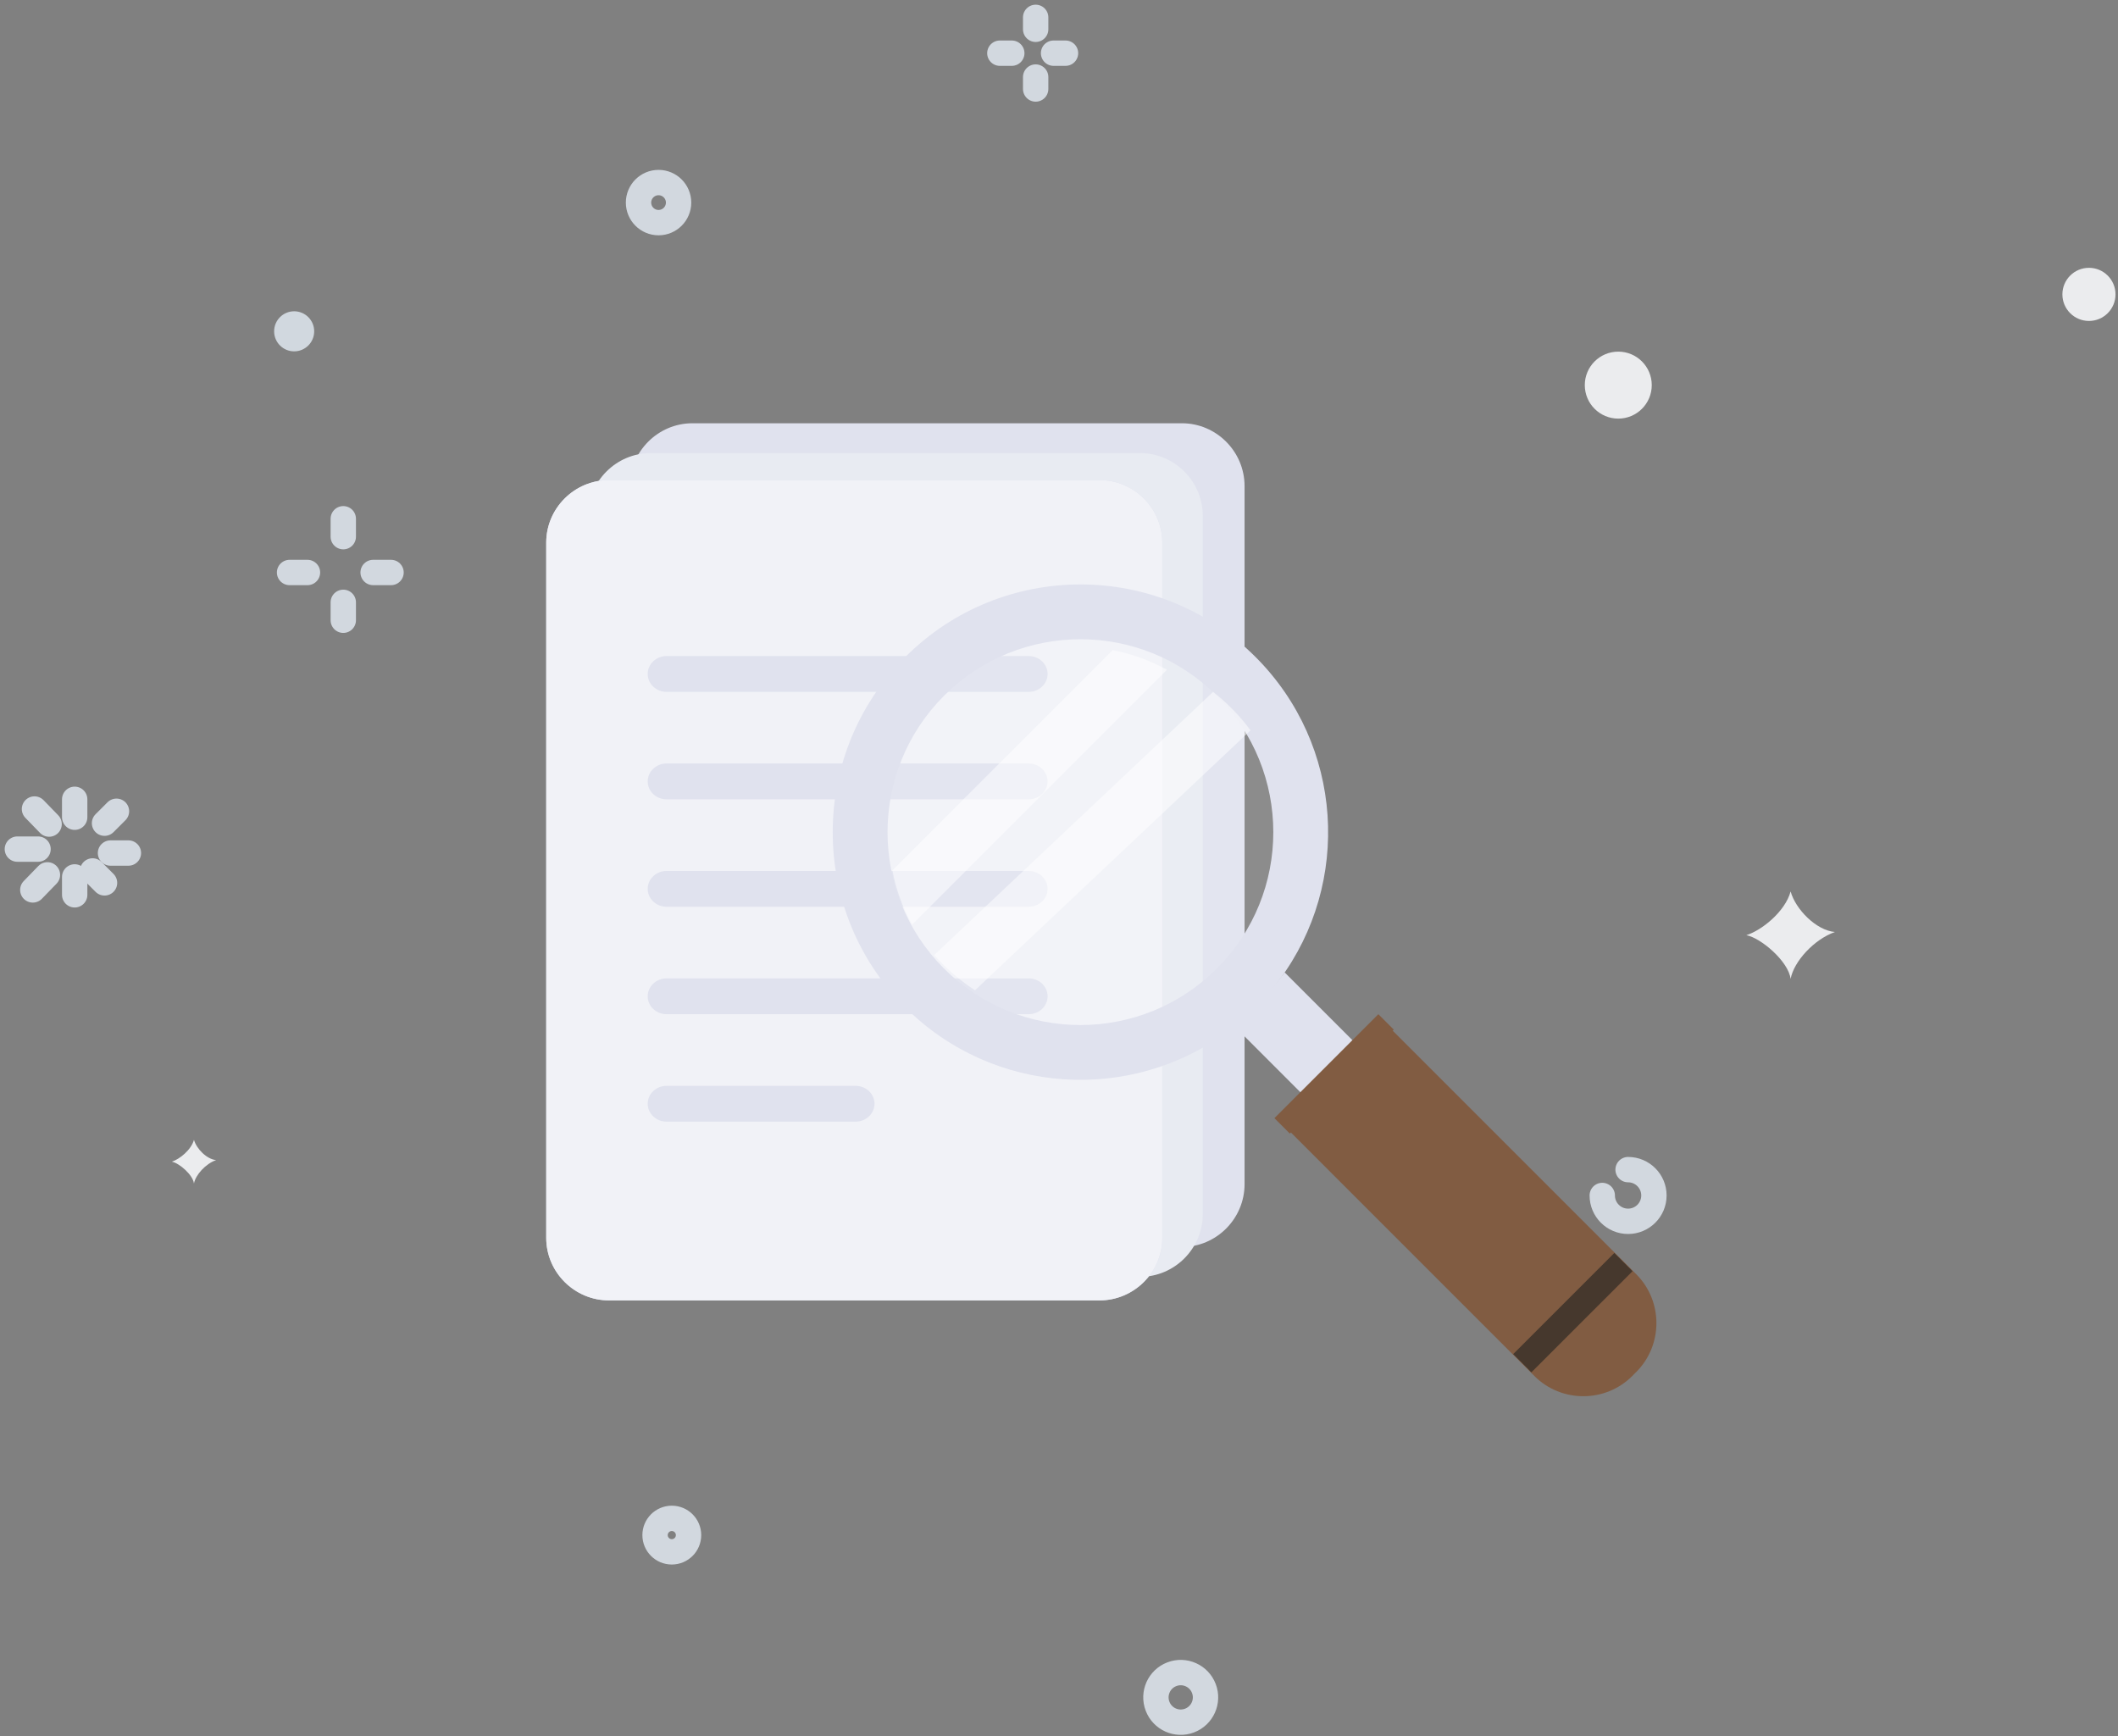 <svg width="244" height="200" viewBox="0 0 244 200" fill="none" xmlns="http://www.w3.org/2000/svg">
<rect x="0" y="0" width="244" height="200" fill="#808080" stroke="none"/>
<g id="No Results">
<g id="circle">
<path id="Stroke 1" d="M8.604 92.079V94.141" stroke="#D2D8DF" stroke-width="2.921" stroke-linecap="round"/>
<g id="Group 8">
<path id="Stroke 2" d="M3.972 93.196L5.657 94.931" stroke="#D2D8DF" stroke-width="2.921" stroke-linecap="round"/>
<path id="Stroke 4" d="M2 97.815H4.383" stroke="#D2D8DF" stroke-width="2.921" stroke-linecap="round"/>
<path id="Stroke 6" d="M3.779 102.516L5.464 100.781" stroke="#D2D8DF" stroke-width="2.921" stroke-linecap="round"/>
</g>
<path id="Stroke 9" d="M8.604 103.081V101.018" stroke="#D2D8DF" stroke-width="2.921" stroke-linecap="round"/>
<path id="Stroke 10" d="M12.042 101.705L10.667 100.33" stroke="#D2D8DF" stroke-width="2.921" stroke-linecap="round"/>
<path id="Stroke 11" d="M14.793 98.267H12.73" stroke="#D2D8DF" stroke-width="2.921" stroke-linecap="round"/>
<path id="Stroke 12" d="M13.418 93.454L12.042 94.829" stroke="#D2D8DF" stroke-width="2.921" stroke-linecap="round"/>
<path id="Stroke 13" d="M119.311 2V3.375" stroke="#D2D8DF" stroke-width="2.921" stroke-linecap="round"/>
<path id="Stroke 15" d="M115.186 6.126H116.561" stroke="#D2D8DF" stroke-width="2.921" stroke-linecap="round"/>
<path id="Stroke 16" d="M119.311 10.252V8.876" stroke="#D2D8DF" stroke-width="2.921" stroke-linecap="round"/>
<path id="Stroke 17" d="M122.75 6.126H121.374" stroke="#D2D8DF" stroke-width="2.921" stroke-linecap="round"/>
<path id="Stroke 18" d="M39.547 59.76V61.823" stroke="#D2D8DF" stroke-width="2.921" stroke-linecap="round"/>
<path id="Stroke 19" d="M33.359 65.949H35.422" stroke="#D2D8DF" stroke-width="2.921" stroke-linecap="round"/>
<path id="Stroke 20" d="M39.547 71.45V69.387" stroke="#D2D8DF" stroke-width="2.921" stroke-linecap="round"/>
<path id="Stroke 21" d="M45.048 65.949H42.985" stroke="#D2D8DF" stroke-width="2.921" stroke-linecap="round"/>
<g id="Group 42">
<path id="Stroke 22" d="M187.561 134.738C189.204 134.738 190.537 136.071 190.537 137.715C190.537 139.359 189.204 140.692 187.561 140.692C185.918 140.692 184.585 139.359 184.585 137.715" stroke="#D2D8DF" stroke-width="2.921" stroke-linecap="round"/>
<path id="Fill 26" fill-rule="evenodd" clip-rule="evenodd" d="M201.181 107.731C202.948 107.18 205.657 105.019 206.284 102.694C206.853 104.749 209.236 107.18 211.387 107.364C208.966 108.221 206.651 110.768 206.284 112.768C206.034 110.729 202.833 108.028 201.181 107.731Z" fill="#EBECEE"/>
<path id="Fill 28" fill-rule="evenodd" clip-rule="evenodd" d="M19.794 133.821C20.678 133.545 22.032 132.465 22.345 131.303C22.629 132.33 23.821 133.545 24.896 133.638C23.686 134.066 22.529 135.339 22.345 136.339C22.22 135.32 20.619 133.969 19.794 133.821Z" fill="#EBECEE"/>
<path id="Fill 30" fill-rule="evenodd" clip-rule="evenodd" d="M36.196 38.167C36.196 39.442 35.162 40.475 33.888 40.475C32.613 40.475 31.58 39.442 31.58 38.167C31.58 36.892 32.613 35.859 33.888 35.859C35.162 35.859 36.196 36.892 36.196 38.167Z" fill="#D1D8DF"/>
<path id="Fill 32" fill-rule="evenodd" clip-rule="evenodd" d="M190.288 44.365C190.288 46.496 188.56 48.223 186.431 48.223C184.3 48.223 182.573 46.496 182.573 44.365C182.573 42.234 184.3 40.507 186.431 40.507C188.56 40.507 190.288 42.234 190.288 44.365Z" fill="#EBECEE"/>
<path id="Fill 34" fill-rule="evenodd" clip-rule="evenodd" d="M243.713 33.912C243.713 35.603 242.343 36.973 240.654 36.973C238.964 36.973 237.594 35.603 237.594 33.912C237.594 32.222 238.964 30.852 240.654 30.852C242.343 30.852 243.713 32.222 243.713 33.912Z" fill="#EBECEE"/>
<path id="Stroke 36" fill-rule="evenodd" clip-rule="evenodd" d="M79.322 176.84C79.322 177.906 78.459 178.769 77.394 178.769C76.329 178.769 75.465 177.906 75.465 176.84C75.465 175.775 76.329 174.911 77.394 174.911C78.459 174.911 79.322 175.775 79.322 176.84Z" stroke="#D2D8DF" stroke-width="2.921" stroke-linecap="round"/>
<path id="Stroke 38" fill-rule="evenodd" clip-rule="evenodd" d="M78.175 23.338C78.175 24.613 77.142 25.646 75.867 25.646C74.593 25.646 73.56 24.613 73.56 23.338C73.56 22.063 74.593 21.03 75.867 21.03C77.142 21.03 78.175 22.063 78.175 23.338Z" stroke="#D2D8DF" stroke-width="2.921" stroke-linecap="round"/>
<path id="Stroke 40" fill-rule="evenodd" clip-rule="evenodd" d="M137.038 198.204C135.563 198.765 133.913 198.024 133.352 196.549C132.791 195.074 133.531 193.423 135.006 192.863C136.48 192.301 138.131 193.042 138.692 194.517C139.253 195.992 138.512 197.642 137.038 198.204Z" stroke="#D2D8DF" stroke-width="2.921" stroke-linecap="round"/>
</g>
</g>
<g id="search">
<g id="documents">
<path id="Fill 1" fill-rule="evenodd" clip-rule="evenodd" d="M136.159 143.65H79.771C75.802 143.65 72.553 140.392 72.553 136.41V55.997C72.553 52.015 75.802 48.758 79.771 48.758H136.159C140.129 48.758 143.378 52.015 143.378 55.997V136.41C143.378 140.392 140.129 143.65 136.159 143.65Z" fill="#E0E2EE"/>
<path id="Fill 3" fill-rule="evenodd" clip-rule="evenodd" d="M131.346 147.088H74.957C70.989 147.088 67.74 143.83 67.74 139.848V59.435C67.74 55.453 70.989 52.196 74.957 52.196H131.346C135.316 52.196 138.565 55.453 138.565 59.435V139.848C138.565 143.83 135.316 147.088 131.346 147.088Z" fill="#E8EBF2"/>
<path id="Fill 5" fill-rule="evenodd" clip-rule="evenodd" d="M126.664 149.803H70.159C66.182 149.803 62.926 146.558 62.926 142.592V62.513C62.926 58.547 66.182 55.304 70.159 55.304H126.664C130.642 55.304 133.898 58.547 133.898 62.513V142.592C133.898 146.558 130.642 149.803 126.664 149.803Z" fill="#D8DBEA"/>
<path id="Fill 8" fill-rule="evenodd" clip-rule="evenodd" d="M126.664 149.803H70.159C66.182 149.803 62.926 146.558 62.926 142.592V62.513C62.926 58.547 66.182 55.304 70.159 55.304H126.664C130.642 55.304 133.898 58.547 133.898 62.513V142.592C133.898 146.558 130.642 149.803 126.664 149.803Z" fill="#F1F2F7"/>
<path id="Fill 11" fill-rule="evenodd" clip-rule="evenodd" d="M118.519 79.701H76.784C75.592 79.701 74.616 78.773 74.616 77.639C74.616 76.504 75.592 75.576 76.784 75.576H118.519C119.711 75.576 120.687 76.504 120.687 77.639C120.687 78.773 119.711 79.701 118.519 79.701Z" fill="#E0E2EE"/>
<path id="Fill 13" fill-rule="evenodd" clip-rule="evenodd" d="M118.519 92.079H76.784C75.592 92.079 74.616 91.15 74.616 90.016C74.616 88.881 75.592 87.953 76.784 87.953H118.519C119.711 87.953 120.687 88.881 120.687 90.016C120.687 91.15 119.711 92.079 118.519 92.079Z" fill="#E0E2EE"/>
<path id="Fill 15" fill-rule="evenodd" clip-rule="evenodd" d="M118.519 104.456H76.784C75.592 104.456 74.616 103.528 74.616 102.394C74.616 101.26 75.592 100.33 76.784 100.33H118.519C119.711 100.33 120.687 101.26 120.687 102.394C120.687 103.528 119.711 104.456 118.519 104.456Z" fill="#E0E2EE"/>
<path id="Fill 17" fill-rule="evenodd" clip-rule="evenodd" d="M118.519 116.833H76.784C75.592 116.833 74.616 115.905 74.616 114.771C74.616 113.635 75.592 112.707 76.784 112.707H118.519C119.711 112.707 120.687 113.635 120.687 114.771C120.687 115.905 119.711 116.833 118.519 116.833Z" fill="#E0E2EE"/>
<path id="Fill 19" fill-rule="evenodd" clip-rule="evenodd" d="M98.569 129.21H76.793C75.596 129.21 74.616 128.282 74.616 127.148C74.616 126.013 75.596 125.084 76.793 125.084H98.569C99.766 125.084 100.746 126.013 100.746 127.148C100.746 128.282 99.766 129.21 98.569 129.21Z" fill="#E0E2EE"/>
</g>
<g id="search_2">
<path id="Fill 21" fill-rule="evenodd" clip-rule="evenodd" d="M142.522 113.214C134.177 121.558 121.257 122.499 111.877 116.057C110.678 115.219 109.537 114.278 108.473 113.214C107.926 112.668 107.409 112.105 106.923 111.512C105.95 110.327 105.098 109.064 104.4 107.759C103.169 105.554 102.333 103.215 101.876 100.797C100.403 93.214 102.606 85.052 108.473 79.187C114.355 73.305 122.518 71.116 130.103 72.575C132.519 73.046 134.861 73.882 137.066 75.098C138.373 75.812 139.619 76.664 140.805 77.637C141.397 78.121 141.96 78.639 142.506 79.187C143.572 80.251 144.527 81.39 145.35 82.59C151.795 91.966 150.852 104.886 142.522 113.214Z" fill="white" fill-opacity="0.1"/>
<path id="Fill 23" fill-rule="evenodd" clip-rule="evenodd" d="M140.187 111.57C131.504 120.254 117.434 120.253 108.75 111.57C100.078 102.898 100.078 88.826 108.761 80.144C117.434 71.471 131.504 71.471 140.177 80.144C148.859 88.826 148.859 102.898 140.187 111.57ZM144.643 75.683C133.498 64.538 115.439 64.538 104.294 75.683C93.151 86.825 93.142 104.896 104.285 116.041C114.427 126.18 130.325 127.095 141.507 118.769C142.599 117.955 143.651 117.042 144.654 116.041C145.656 115.037 146.568 113.986 147.381 112.893C155.706 101.71 154.784 85.824 144.643 75.683Z" fill="#E0E2EE"/>
<path id="Fill 25" fill-rule="evenodd" clip-rule="evenodd" d="M188.501 158.05L188.034 158.518C184.938 161.615 179.869 161.615 176.772 158.518L148.192 129.937L159.921 118.208L188.501 146.789C191.598 149.886 191.598 154.953 188.501 158.05Z" fill="#815C42"/>
<path id="Fill 27" fill-rule="evenodd" clip-rule="evenodd" d="M147.997 112.02L156.443 120.465L150.447 126.46L142.003 118.014C143.117 117.183 144.189 116.252 145.214 115.229C146.237 114.207 147.168 113.134 147.997 112.02Z" fill="#E0E2EE"/>
<path id="Fill 29" fill-rule="evenodd" clip-rule="evenodd" d="M188.074 146.438L176.419 158.09L174.321 155.991L185.974 144.338L188.074 146.438Z" fill="#46382D"/>
<path id="Fill 31" fill-rule="evenodd" clip-rule="evenodd" d="M160.569 118.612L148.595 130.585L146.816 128.807L158.79 116.833L160.569 118.612Z" fill="#815C42"/>
<path id="Fill 33" fill-rule="evenodd" clip-rule="evenodd" d="M134.439 77.156L105.075 106.519C103.969 104.537 103.217 102.434 102.808 100.26L128.18 74.888C130.352 75.313 132.457 76.063 134.439 77.156Z" fill="white" fill-opacity="0.5"/>
<path id="Fill 35" fill-rule="evenodd" clip-rule="evenodd" d="M144.066 84.135L112.32 114.083C111.183 113.334 110.101 112.492 109.092 111.54C108.573 111.05 108.082 110.547 107.622 110.016L139.754 79.701C140.317 80.137 140.851 80.6 141.369 81.09C142.378 82.042 143.286 83.061 144.066 84.135Z" fill="white" fill-opacity="0.5"/>
</g>
</g>
</g>
</svg>

